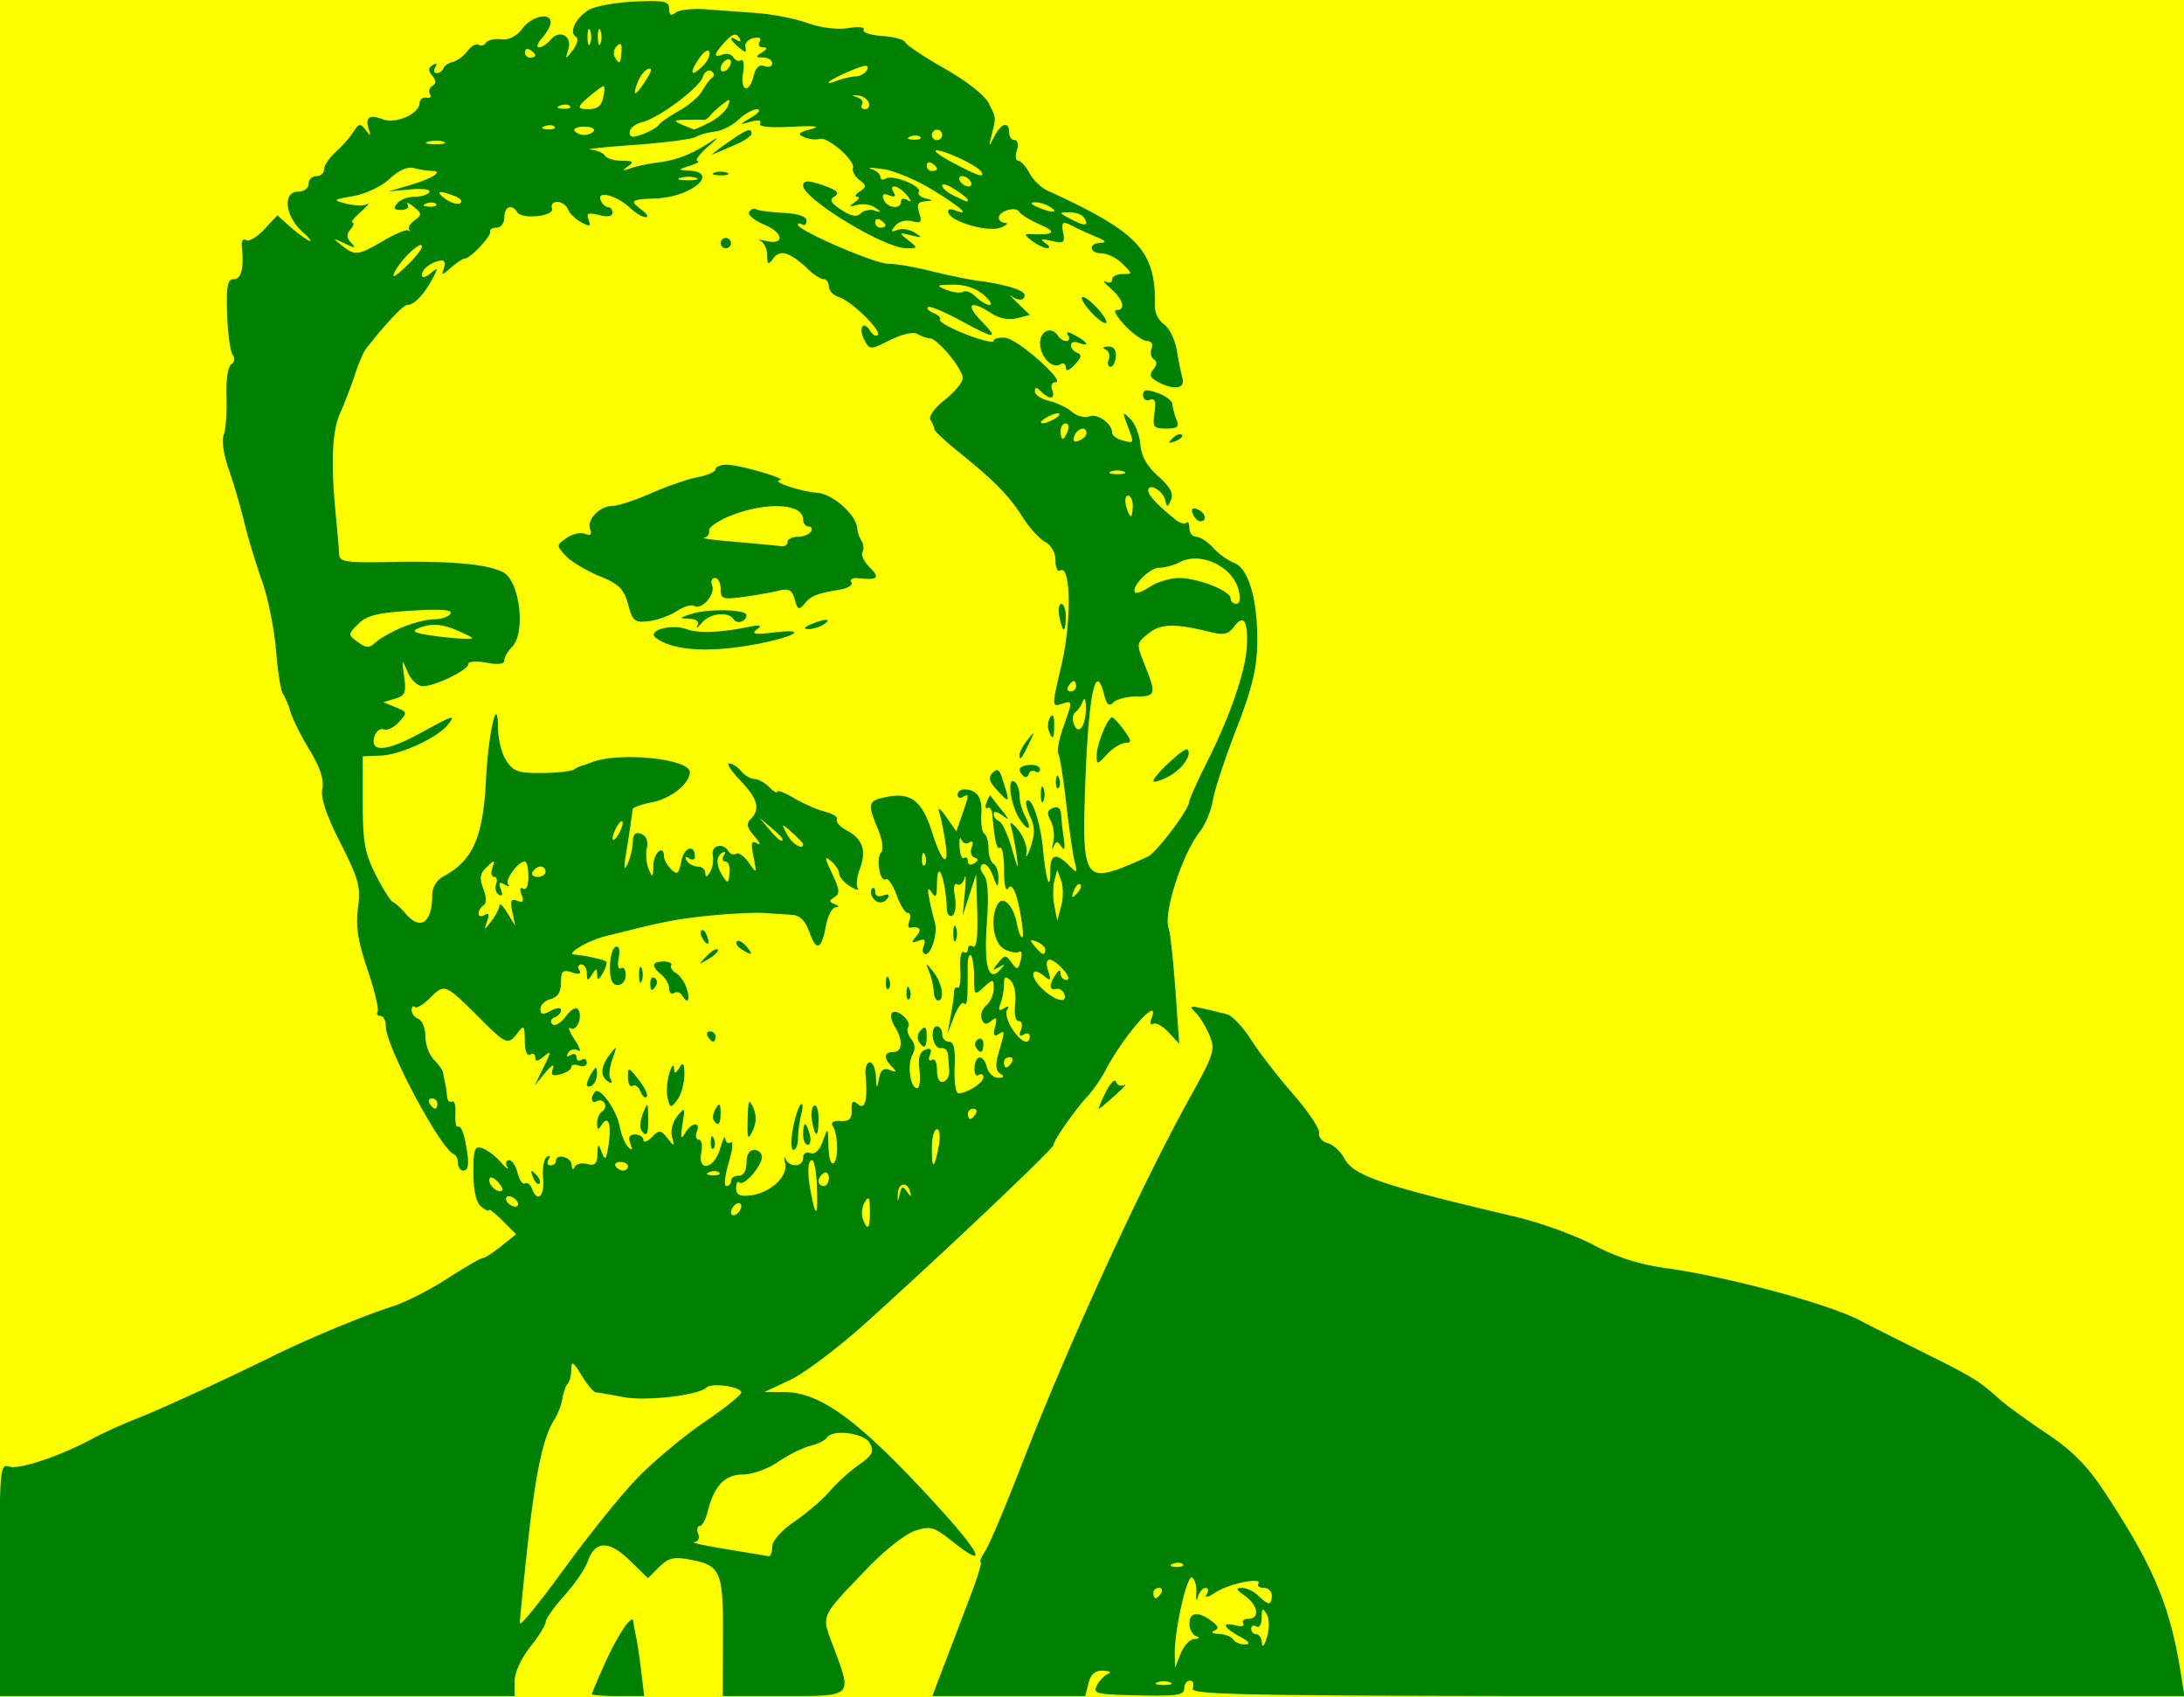 <svg xmlns="http://www.w3.org/2000/svg" width="452.267" height="351.349" viewBox="0 0 424 329.389"><path style="isolation:auto;mix-blend-mode:normal;solid-color:#000;solid-opacity:1" color="#000" overflow="visible" fill="#ff0" d="M0 0h424v329.389H0z"/><path d="M-.088 306.617c0-21.653.077-22.543 1.885-21.97 1.943.617 9.955-2.071 16.115-5.407 1.925-1.042 5.834-2.813 8.687-3.936 4.833-1.902 17.55-7.745 26.813-12.321 6.39-3.156 17.61-7.803 22.574-9.348 2.516-.783 7.369-3.23 10.784-5.437 3.415-2.208 6.532-4.016 6.926-4.019.394 0 2.016-1.045 3.604-2.316l2.889-2.311-2.639-2.639c-1.45-1.45-2.638-2.378-2.638-2.061 0 .317-.675.017-1.5-.668-.99-.822-1.5-3.059-1.5-6.59 0-4.66.225-5.268 1.75-4.734.963.338 2.577 1.561 3.587 2.72 1.01 1.157 1.546 1.542 1.19.854-.354-.687-.177-1.25.395-1.25.572 0 1.322 1.122 1.666 2.493.344 1.371.98 2.274 1.414 2.006.434-.268 1.047.185 1.362 1.007 1.078 2.809 2.486 1.5 2.16-2.008-.179-1.927.15-3.796.73-4.155.618-.382.76-.174.342.503-.393.635-.237 1.154.345 1.154.583 0 1.06-.375 1.06-.833 0-1.568 2.999-.837 3.078.75.043.87.29 1.068.548.44.258-.63 1.347-.915 2.421-.634 1.519.397 1.968-.015 2.022-1.856.065-2.188.13-2.216.85-.369.655 1.676.866 1.434 1.311-1.5.602-3.968-.06-5.874-1.34-3.855-.677 1.068-.864.996-.876-.334-.008-.93.442-1.974 1.001-2.319.56-.345.753-1.054.431-1.575a1.107 1.107 0 00-1.516-.372c-1.041.643-1.284-.856-.298-1.842.97-.97 4.21 3.643 4.783 6.81.281 1.549 1.004 3.305 1.607 3.902.792.786.911.602.43-.663-.464-1.217-.177-1.75.94-1.75.884 0 1.607.482 1.607 1.071 0 .59.725.347 1.611-.539 1.481-1.481 1.727-1.467 3.052.179 1.36 1.688 1.41 1.673.884-.263-.31-1.147.14-2.913 1.02-4 1.492-1.844 1.547-1.76 1.022 1.552-.428 2.7-.319 3.1.478 1.75 1.26-2.136 3.095-2.336 2.295-.25-.317.825-.14 1.5.392 1.5.533 0 .754 1.125.49 2.5-.743 3.892 2.49 3.225 3.637-.75.516-1.787.98-2.66 1.029-1.94.05.72.523 1.04 1.053.713.53-.327.349 1.446-.402 3.94-.75 2.496-.96 4.537-.463 4.537.496 0 .902-.45.902-1s.675-1 1.5-1c.933 0 1.5-.944 1.5-2.5 0-1.555.567-2.5 1.5-2.5.825 0 1.5.606 1.5 1.347 0 1.779-3.521 5.799-4.351 4.968-.357-.356-.649.134-.649 1.09 0 1.308.681 1.659 2.75 1.417 3.873-.453 7.386-3.702 6.767-6.26-.274-1.134-.24-1.5.076-.812.798 1.738 3.407 1.57 3.407-.219 0-.845.592-1.241 1.395-.933.882.339 1.77-.498 2.42-2.281 1.022-2.803 1.028-2.797 1.106.992.044 2.095.477 3.563.963 3.263 1.014-.627.926-5.525-.13-7.19-.45-.71.103-1.075 1.519-1 1.693.09 2.209-.417 2.15-2.11-.06-1.743.213-1.99 1.25-1.128 1.388 1.152 1.879-.848 1.445-5.894-.107-1.237.273-2.25.844-2.25s1.1 1.238 1.174 2.75c.123 2.47.182 2.513.58.424.321-1.687.903-2.152 2.114-1.691 1.339.51 1.422.386.42-.624-1.679-1.691-1.577-2.859.25-2.859 1.81 0 1.945-2.315.288-4.968-.667-1.068-.903-2.25-.524-2.629.947-.948 3.852 1.6 3.139 2.754-.316.512-.05 1.562.59 2.335.757.912.842 1.98.243 3.051-1.063 1.9-.434 6.457.89 6.457.491 0 .702-1.541.468-3.425-.302-2.436.016-3.595 1.102-4.012 1.083-.415 1.353-.132.927.978-.345.899-.18 1.303.389.952.556-.344.988.545.988 2.031 0 1.67.46 2.49 1.25 2.226.688-.23 1.194-1.167 1.125-2.083-.069-.917-.181-2.342-.25-3.167-.069-.825-.677-1.387-1.351-1.25-.675.138-1.38-.762-1.57-2-.189-1.237.138-2.25.727-2.25.588 0 1.07.675 1.07 1.5s.594 1.5 1.32 1.5c.95 0 1.26 1.409 1.098 5-.123 2.75.211 5 .744 5 1.672 0 4.837-2.024 4.837-3.094 0-.563-.423-.763-.94-.443-.516.319-.87-.33-.787-1.441.196-2.602 1.76-2.616 2.437-.022.288 1.1 1.258 1.993 2.157 1.984 1.177-.01 1.287-.235.396-.8-.916-.583-.981-1.68-.25-4.229 1.227-4.278 1.23-4.223-.17-3.358-.798.493-.978.027-.58-1.498.456-1.74.3-1.982-.725-1.13-.962.798-1.45.7-1.862-.37-.306-.8.091-1.991.884-2.649.792-.657 1.44-2.11 1.44-3.228 0-1.933-.092-1.949-1.9-.313-1.833 1.66-1.9 1.593-1.9-1.912 0-1.997-.284-3.915-.63-4.262-.348-.347-.626.696-.62 2.317.027 6.562-.086 7.645-.729 7.002-.37-.37-1.241.817-1.937 2.637l-1.266 3.309.642-3.5c.353-1.925.649-4.043.658-4.706.009-.664.33-1.012.715-.774.385.238.6-1.344.477-3.514s.163-3.709.634-3.418c.47.291.856.026.856-.588 0-.615.456-.837 1.012-.493.655.405.938-1.958.8-6.69l-.213-7.317-1.307 4-1.308 4 .417-4.5c.229-2.475.198-3.707-.068-2.738-.266.97-.913 1.497-1.436 1.174-.563-.348-.735.644-.421 2.426.292 1.659.08 3.294-.472 3.636-.552.34-1.041-.194-1.087-1.19-.288-6.257-1.903-10.207-1.932-4.725-.012 2.294-.232 2.596-1.03 1.417-.748-1.105-.854-.71-.402 1.5.338 1.65.801 3.598 1.03 4.33.604 1.932-.631 6.17-1.798 6.17-.55 0-.72-.725-.38-1.612.459-1.197.193-1.448-1.035-.977-1.383.531-1.447.386-.389-.888 1.146-1.381.74-1.942-1.195-1.654-.393.058-.457-.563-.143-1.381.314-.819.163-1.488-.335-1.488s-1.478-1.582-2.177-3.516c-.7-1.933-1.638-3.289-2.087-3.012-1.135.702-1.946-4.17-.872-5.244.499-.499.22-2.438-.649-4.52-2.125-5.086-1.982-5.532 2.017-6.282 4.42-.829 6.633.955 8.479 6.838 1.886 6.012 3.382 7.199 2.611 2.073-.344-2.29-.899-4.99-1.233-6-.334-1.01.283-.563 1.371.994l1.98 2.832 1.126-3.23c1.377-3.952 1.387-4.212.126-3.433-.55.34-1 .141-1-.441 0-.583.563-1.052 1.25-1.044 2.503.031 3.58 1.57 3.356 4.8-.126 1.815.137 3.526.583 3.801.446.276.811 1.574.811 2.884 0 1.31.45 2.66 1 3 .55.34.965 1.604.921 2.809-.07 1.926-.2 1.857-1.085-.566-.554-1.516-1.44-2.488-1.97-2.16-.592.366-.511 1.14.211 2.01.792.954.992 3.947.613 9.205-.61 8.46.272 11.712 2.519 9.297 1.068-1.15 1.033-1.244-.209-.55-1.296.724-1.312.607-.118-.864 1.284-1.584 1.467-1.587 2.594-.044 1.1 1.504 1.266 1.458 1.776-.49.309-1.183.163-1.904-.324-1.602-.488.3-1.796.06-2.907-.534-2.116-1.132-2.793-6.245-1.167-8.809 1.031-1.626 3 .438 3.653 3.831.593 3.081 1.46 3.743 1.09.832-.731-5.752-1.886-9.016-2.723-7.696-.526.83-.849-.477-.859-3.478-.008-2.645-.352-4.6-.765-4.346-.67.414-1.042-1.175-1.526-6.522-.084-.922-.5-1.461-.927-1.198-.426.263-.499-.24-.162-1.116.337-.878.674-1.464.75-1.302.075.16 1.032 1.41 2.126 2.776 1.553 1.938 1.605 2.185.24 1.127-1.009-.78-1.75-.914-1.75-.316 0 .571.469 1.196 1.043 1.387.574.191 1.694 2.591 2.489 5.333 1.216 4.193 1.358 4.378.898 1.165-.302-2.102-.789-4.577-1.083-5.5-.331-1.043.21-.77 1.426.72 1.078 1.32 1.802 3.345 1.607 4.5-.194 1.156.159.629.784-1.17.86-2.475.847-3.908-.052-5.88-.653-1.434-.982-2.813-.731-3.064.998-.998 2.689 3.972 3.206 9.421.579 6.1 1.412 8.438 1.412 3.96 0-3.09 1.14-3.383 3.597-.926 1.654 1.653 1.709 1.614 1.107-.783-.348-1.388-1.08-6.458-1.627-11.268-.546-4.81-1.234-9.135-1.528-9.61-.295-.477.137-2.77.958-5.098 1.87-5.298 1.874-5.237-.386-4.52-1.832.582-1.83.386.066-7.682 1.958-8.33 1.799-19.506-.26-18.234-.51.315-.927-.563-.927-1.951 0-1.506-.812-2.958-2.014-3.602-1.109-.593-3.101-2.799-4.429-4.902-2.58-4.088-5.396-6.94-12.557-12.719-2.475-1.997-4.507-3.91-4.515-4.251-.008-.341-.343-1.135-.744-1.765-.432-.678.695-2.278 2.765-3.93 1.922-1.531 3.494-3.427 3.494-4.21 0-1.773-4.904-7.706-6.4-7.742-.605-.014-1.68-.39-2.39-.834-.76-.475-2.931 0-5.276 1.164-3.965 1.961-3.99 1.961-5.04-.001-1.229-2.296-.217-3.943 1.106-1.802.49.793 1.161 1.173 1.49.843.821-.82-5.05-6.568-7.504-7.347-1.092-.347-1.986-1.275-1.986-2.063 0-.788-.45-1.433-1-1.433s-1.827-.787-2.838-1.75c-3.61-3.439-5.546-4.102-6.875-2.356-1.083 1.422-1.227 1.357-1.255-.56-.018-1.192-.594-2.426-1.282-2.741-.687-.316-.275-.335.916-.043 3.776.926 3.67-1.512-.134-3.101-1.987-.83-3.338-1.953-3.003-2.496.335-.542.945-.779 1.355-.525.41.253 2.778.566 5.264.694 2.879.15 4.519.698 4.519 1.512 0 .703-.375 1.046-.834.763-.458-.283-.833-.27-.833.03 0 1.122 14.915 7.572 17.51 7.572 1.486 0 5.241.64 8.346 1.423 3.104.783 7.22 1.632 9.144 1.887 5.462.724 9 1.824 9 2.799 0 1.087-1.252 1.156-2.584.141-.542-.412.055.251 1.326 1.475l2.31 2.224-2.533.636c-1.592.4-3.447.037-4.991-.974-3.994-2.617-5.124-1.843-2.028 1.39 3.61 3.768 2.951 3.76-4.093-.052-3.102-1.677-5.876-2.813-6.166-2.523-.29.29.21.81 1.11 1.155.9.346 1.451.93 1.223 1.299-.227.368 2.025 1.63 5.006 2.803 2.981 1.173 5.42 1.755 5.42 1.293 0-.462 1.038-.729 2.308-.594 2.42.258 11.835 8.618 9.706 8.618-.68 0-.971.669-.652 1.5.69 1.801-.496 1.966-2.162.3-.912-.912-1.2-.916-1.2-.019 0 .65 1.238 1.475 2.75 1.834 1.513.36 3.52 1.323 4.463 2.14.942.818 2.438 1.21 3.324.87 1.62-.623 4.463 1.408 4.463 3.187 0 .525.9 1.19 2 1.478 2.333.61 2.313.673.942-2.975-.985-2.622-.943-2.702.608-1.171.916.904 1.783 3.125 1.925 4.936.176 2.241 1.287 4.211 3.476 6.167 2.29 2.047 3.004 3.36 2.478 4.564-.684 1.565-.768 1.566-1.14.024-.439-1.815-3.289-3.378-3.289-1.804 0 .898 1.745 2.753 5.322 5.658.806.655 1.738.917 2.072.584.333-.334.606.143.606 1.06s.605 1.667 1.345 1.667 2.202.951 3.25 2.114c1.048 1.163 2.895 2.494 4.105 2.956 2.836 1.085 4.619 7.367 4.472 15.757-.084 4.803-1.063 8.777-4.062 16.5-2.173 5.595-4.223 11.814-4.557 13.821-.333 2.007-1.474 4.753-2.535 6.102-3.42 4.347-7.103 15.753-6.055 18.75.376 1.074.951 6.596 1.492 14.32l.566 8.079-2.07-2.222c-1.139-1.222-2.488-1.963-2.999-1.648-.51.316-.661-.124-.333-.978 1.92-5.004-5.272 3.056-8.883 9.956-.861 1.646-2.404 3.893-3.428 4.993-2.495 2.68-6.836 8.875-6.656 9.5.162.557-21.081 20.702-36.278 34.401-5.43 4.896-12.124 9.954-14.874 11.24l-5 2.34 3.8.01c7.086.017 14.521 5.49 29.222 21.505 9.057 9.866 10.585 13.132 3.53 7.545-3.698-2.929-4.323-3.107-7.373-2.1-1.85.61-5.972 3.869-9.27 7.33-9.273 9.725-8.89 8.828-6.496 15.224 3.644 9.742 3.887 9.505-9.713 9.505h-11.8l.05-11.465c.056-12.857-.413-13.927-6.606-15.056-2.964-.54-4.064-.26-5.808 1.485l-2.152 2.151-3.54-3.438c-4.054-3.938-6.725-3.881-8.148.173-.51 1.457-2.554 4.45-4.54 6.65-1.985 2.2-3.62 4.5-3.633 5.112-.012.612-1.373 2.811-3.023 4.888-1.755 2.209-3 4.962-3 6.637v2.863h-100v-22.568zm123.842-19.777c3.112-3.214 8.92-8.065 12.908-10.78 3.988-2.715 7.25-5.322 7.25-5.793 0-1.114-5.72-1.954-6.726-.987-1.618 1.553-11.838 2.723-16.274 1.863-2.475-.48-4.844-.891-5.265-.915-.42-.024-1.656-1.506-2.746-3.294-1.636-2.684-1.982-2.887-1.985-1.167-.002 1.146-.315 2.395-.696 2.776-.381.381-.843 1.678-1.027 2.883-.184 1.205-.919 3.106-1.633 4.224-2.148 3.364-3.609 10.311-5.158 24.534-.809 7.425-1.475 14.102-1.48 14.837-.005.735 3.856-3.99 8.582-10.5 4.725-6.51 11.137-14.467 14.25-17.68zm26.158 13.392c0-1.18 1.733-3.144 4.385-4.969 2.412-1.659 5.45-4.274 6.75-5.812 1.3-1.537 3.827-3.831 5.614-5.098 2.72-1.928 3.08-2.62 2.215-4.236-1.084-2.025-7.31-2.8-8.395-1.044-.303.49-1.737 1.187-3.188 1.552-1.45.364-4.26 1.764-6.242 3.11-1.993 1.355-5.053 2.45-6.848 2.45-3.5 0-5.596 2.224-6.832 7.25-.371 1.512-1.063 2.75-1.536 2.75-.473 0-.601.674-.285 1.5.33.859-.004 1.549-.78 1.616-.747.064 2.017.672 6.142 1.352s7.838 1.302 8.25 1.383c.413.081.75-.73.75-1.804zm18.97-65.298c-.024-2.585-.23-2.91-1.002-1.586-.534.915-.697 2.378-.362 3.25.94 2.452 1.397 1.895 1.364-1.664zm-24.97-.868c0-.55-.45-.722-1-.382-.55.34-1 1.068-1 1.618s.45.722 1 .382c.55-.34 1-1.068 1-1.618zm14.68-3.874c-.099-2.746-.517-4.996-.93-5-.913-.01-.962 2.68-.125 6.867.9 4.498 1.262 3.856 1.056-1.867zm-58.18 2.992c-.34-.55-1.068-1-1.618-1s-.722.45-.382 1c.34.55 1.068 1 1.618 1s.722-.45.382-1zm75.667-1.912c.729 1.044.894 1.067.634.087-.558-2.108-2.291-1.873-2.4.325-.09 1.839-.062 1.846.342.088.36-1.57.615-1.66 1.424-.5zm-79.187-1.612c-.696-.838-1.47-1.318-1.723-1.067-.693.694.716 2.591 1.925 2.591.663 0 .587-.574-.202-1.524zm64.02-1.035c0-.857-.45-1.28-1-.94-.55.339-1 1.04-1 1.558s.45.941 1 .941 1-.701 1-1.559zm-21.27-1.045c-.333-.332-1.196-.368-1.917-.08-.798.32-.561.557.604.605 1.054.043 1.645-.193 1.312-.525zm-17.73-1.23c0-.458-.655-.833-1.456-.833-.8 0-1.224.375-.94.834.282.458.938.833 1.455.833.518 0 .941-.375.941-.833zm60.331-3.916c.356-1.867.204-3.25-.356-3.25-.536 0-.975 1.65-.975 3.667 0 4.286.464 4.14 1.331-.417zm7.17-6.25c.339-.55.14-1-.442-1-.582 0-1.059.45-1.059 1s.199 1 .441 1c.243 0 .72-.45 1.06-1zm7-10c.339-.55.14-1-.442-1-.582 0-1.059.45-1.059 1s.199 1 .441 1c.243 0 .72-.45 1.06-1zm3.5-5.059c0-.582-.527-.734-1.17-.336-.787.486-.962.178-.532-.94.352-.919.155-1.665-.44-1.665-.633 0-.917-1.378-.687-3.343.222-1.909-.16-3.856-.891-4.54-1.012-.945-1.28-.786-1.28.762 0 1.077-.302 2.743-.67 3.703-.494 1.284-.32 1.53.654.928.87-.538 1.085-.432.628.307-.383.62.05 2.264.96 3.655 1.705 2.602 3.427 3.34 3.427 1.47zm6.707-8.19c-.252-.688-.964-1.138-1.583-1-1.372.304-1.42-.747-.125-2.75.646-1 .975-1.084.985-.25.008.687.535 1.25 1.17 1.25.655 0 .372-.867-.655-2-2.402-2.656-3.806-2.54-2.923.241.604 1.904.487 2.056-.775 1.009-2.479-2.057-2.939-.1-.54 2.299 2.45 2.451 5.175 3.186 4.446 1.2zm-3.708-8.644c0-.491-.739-1.176-1.641-1.523-1.373-.527-1.435-.38-.378.893 1.44 1.735 2.02 1.916 2.02.63zm3.1-13.368l-.774-2.091-.544 2.076c-.298 1.142-.294 3.36.008 4.927l.552 2.85.765-2.836c.421-1.56.417-3.776-.008-4.926zm3.707.735c-.308-.308-.867.247-1.243 1.233-.542 1.425-.427 1.54.56.56.684-.679.99-1.486.683-1.793zm9.193-3.673c1.375-.568 3.169-1.363 3.987-1.767 1.677-.83 7.843-8.999 7.95-10.534.038-.55 1.542-3.925 3.342-7.5 4.588-9.11 7.586-17.769 7.868-22.723.283-4.957-.637-6.357-2.5-3.807-1.022 1.396-2.015 1.653-4.24 1.096-7.172-1.794-9.959-1.75-12.362.196-2.357 1.91-2.365 1.98-.715 6.105 2.276 5.688 2.158 6.133-1.63 6.133-1.815 0-3.815.515-4.445 1.145-.859.86-1.31.486-1.808-1.5-1.763-7.025-3.162.526-3.77 20.355-.453 14.752.404 16.07 8.323 12.8zm5-16.417c0-.992 6.09-6.628 6.604-6.113 1.004 1.004-1.035 3.9-3.725 5.292-1.583.819-2.879 1.188-2.879.821zm-11-4.996c0-2.108 2.156-7.389 3-7.349.275.013 1.309 1.135 2.297 2.492 1.508 2.073 1.554 2.47.289 2.47-.83 0-2.425.984-3.547 2.188-1.968 2.112-2.039 2.12-2.039.199zm-33.317 19.425c-.319-.798-.556-.561-.604.604-.043 1.054.193 1.645.525 1.312.333-.332.368-1.195.08-1.916zm9.574.44c-.63-.21-.868-1.102-.53-1.982.385-1.004.21-1.35-.472-.929-.596.369-1.29.105-1.543-.586-.252-.69-.403-.062-.335 1.398s.46 2.446.873 2.191c.413-.255.75.04.75.655s.54.784 1.2.376c.88-.543.895-.844.057-1.124zm21.649-29.253c-.04-1.544-.282-1.927-.635-1-.314.825-.969 1.761-1.455 2.08-.486.319-.58 1.37-.21 2.334.894 2.33 2.39.11 2.3-3.414zm-1.906-4c0-.55-.198-1-.44-1-.243 0-.72.45-1.06 1-.34.55-.141 1 .441 1 .583 0 1.06-.45 1.06-1zm31.542-18.688c-1.147-4.571-7.412-7.522-11.417-5.378-1.097.586-2.897 1.066-4.002 1.066-1.892 0-5.596 3.86-4.631 4.825.245.245 1.569-.29 2.942-1.19 1.373-.899 3.876-1.635 5.563-1.635 3.702 0 10.003 2.488 10.003 3.95 0 .577.499 1.05 1.109 1.05.703 0 .862-.982.433-2.688zm-20.542-16.312c0-1.1-.408-2-.906-2-.499 0-.671.9-.384 2 .288 1.1.696 2 .907 2 .21 0 .383-.9.383-2zm-1.75-6.662c-.687-.278-1.812-.278-2.5 0-.687.277-.125.504 1.25.504s1.938-.227 1.25-.504zm-7.25-7.445c0-1.438-1.735-1.026-2.342.556-.372.969-.075 1.265.893.893.797-.306 1.45-.958 1.45-1.449zm-3.638-.393c.316-.825.14-1.5-.393-1.5s-.969.675-.969 1.5.177 1.5.393 1.5c.216 0 .652-.675.969-1.5zm-2.362-2.5c.825-.533 1.05-.97.5-.97s-1.675.437-2.5.97c-.825.533-1.05.97-.5.97s1.675-.437 2.5-.97zm-14-24c-1.433-1.243-3.668-1.976-5.903-1.937-3.26.058-3.378.152-1.255 1.002 1.289.517 2.755.684 3.258.373.504-.31 1.62.138 2.48.998.86.86 2.05 1.564 2.645 1.564.594 0 .043-.9-1.225-2zm-76 271.624c0-.206 1.085-2.794 2.412-5.75 2.576-5.738 5.455-10.019 5.633-8.374.06.55.301 1.9.537 3 .236 1.1.685 4.138.998 6.75l.57 4.75h-5.075c-2.791 0-5.075-.169-5.075-.376zm68.657-6.374l4.947-13c1.308-3.437 2.147-6.25 1.864-6.25-.282 0 .14-1.012.94-2.25.8-1.237 3.978-8.775 7.063-16.75 8.974-23.198 23.154-54.116 32.72-71.343 4.584-8.256 4.857-9.127 3.721-11.869-.674-1.627-1.884-3.617-2.69-4.422-1.285-1.286-1.113-1.386 1.407-.822 1.58.353 3.695.867 4.702 1.142 1.007.275 3.084 2.475 4.614 4.888 1.53 2.413 5.206 7.167 8.169 10.564 2.962 3.396 5.246 6.815 5.074 7.596-.17.782.56 1.65 1.627 1.928 1.065.278 2.517 1.589 3.224 2.912 1.845 3.447 6.922 5.186 33.216 11.383 4.816 1.135 11.668 3.609 15.227 5.497 4.475 2.374 8.823 3.76 14.091 4.493 12.23 1.701 31.924 7.046 37.914 10.29 1.092.591 6.43 3.285 11.862 5.985 9.88 4.912 10.904 5.542 15.073 9.278 1.227 1.1 5.259 4.025 8.96 6.5 4.988 3.336 7.88 6.24 11.18 11.229 9.586 14.486 12.835 22.211 14.941 35.521l.673 4.25H327.53c-85.417 0-96.49-.173-95.98-1.5.316-.825.077-1.5-.532-1.5s-1.107.69-1.107 1.533c0 1.278-1.489 1.5-8.947 1.336-8.178-.18-8.867-.348-8.012-1.946.515-.962 1.504-1.977 2.198-2.257.693-.28.257-.544-.97-.587-1.579-.056-2.414.651-2.858 2.421l-.628 2.5H181.002zm43.593 4.088c-.687-.278-1.812-.278-2.5 0-.687.277-.125.504 1.25.504s1.938-.227 1.25-.504zm4.693-8.417c1.03-.052 1.135-.25.307-.583-.687-.278-1.25-1.367-1.25-2.421 0-2.232 1.742-2.428 4.303-.486 1.35 1.023 1.475 1.498.5 1.89-.717.286-.317.557.888.6 1.205.043 2.47.53 2.81 1.08.339.55 1.378.981 2.308.96 1.145-.028.804-.522-1.059-1.533-3.216-1.745-3.616-2.888-.748-2.138 1.1.288 1.749.116 1.44-.383-.308-.499.142-.907 1-.907 2.292 0 1.896-2.65-.664-4.443-1.737-1.217-1.862-1.557-.572-1.557.908 0 2.326.675 3.151 1.5.825.825 1.757 1.5 2.072 1.5.314 0 .571-.675.571-1.5s-.701-1.5-1.559-1.5c-.857 0-1.331-.369-1.053-.819.836-1.353-5.702-.01-8.35 1.715-1.459.951-2.147 1.095-1.69.354.424-.687.327-1.25-.216-1.25-.542 0-1.208.788-1.48 1.75-.282.997-.42.674-.323-.75.094-1.375-.275-2.725-.821-3-1.014-.51-3.464 10.444-3.355 15l.06 2.5 1.087-2.75c.597-1.512 1.787-2.785 2.643-2.829zm14.045-4.836c-.761-1.302-.932-1.172-.957.724-.017 1.28-.477 2.033-1.03 1.691-.55-.34-1-.141-1 .441 0 .583.45 1.06 1 1.06s1.038.787 1.085 1.75c.047.962.478.437.958-1.166.514-1.718.49-3.565-.056-4.5zm-20.488-4.085c.34-.55.142-1-.44-1-.583 0-1.06.45-1.06 1s.199 1 .441 1c.243 0 .72-.45 1.06-1zm4.23-5.604c-.333-.332-1.195-.368-1.917-.08-.798.32-.561.557.604.605 1.054.043 1.645-.193 1.312-.525zm-126.166-75.103c-.542-1.425-.427-1.54.56-.56.684.679.99 1.486.683 1.794-.308.307-.867-.248-1.243-1.234zm-14.564-2.71c0-.779-.364-1.566-.808-1.75-2.635-1.086-13.192-20.91-13.192-24.77 0-1.135-.476-2.063-1.059-2.063-.582 0-.827-.375-.543-.834.283-.46-.597-4.123-1.957-8.142-1.878-5.551-2.323-8.43-1.853-11.978.548-4.124.15-5.596-3.408-12.608-2.767-5.455-3.867-8.75-3.517-10.532.349-1.772-.431-4.148-2.464-7.5-1.637-2.698-3.306-6.03-3.71-7.406-.403-1.375-1.067-2.95-1.474-3.5-.408-.55-1.013-4.375-1.345-8.5-.332-4.125-1.567-10.2-2.743-13.5-1.177-3.3-2.738-8.475-3.47-11.5-.73-3.025-2.083-7.63-3.006-10.234-.94-2.652-1.356-5.51-.946-6.5.401-.971.647-4.308.546-7.416-.107-3.273.285-5.94.931-6.339.65-.402.761-1.173.266-1.85-.467-.638-.95-4.198-1.07-7.91-.18-5.475.065-6.75 1.3-6.75 1.46 0 1.996-2.195 1.556-6.36-.11-1.045.25-1.583.824-1.229.562.347 2.159-.596 3.55-2.095l2.527-2.727 2.283 2.057c1.255 1.13 2.957 2.4 3.782 2.822.825.421.263-.352-1.25-1.718-3.37-3.045-3.826-7.75-.75-7.75 1.111 0 2-.668 2-1.5 0-.826.675-1.5 1.5-1.5s1.5-.595 1.5-1.32c0-.726 1.013-2.233 2.25-3.349 1.238-1.115 2.79-2.884 3.448-3.93 1.046-1.66 1.344-1.711 2.345-.402.994 1.301 1.076 1.28.62-.152-.722-2.273.144-2.872 2.732-1.888 2.522.959 7.08-1.035 7.15-3.129.026-.732.622-1.207 1.325-1.056.703.151 1.013-.155.688-.681-.325-.526-.111-1.252.474-1.614.75-.463.74-1.05-.032-1.98-.803-.967-.774-1.521.106-2.065.763-.472.942-.321.49.41-.393.636-.275 1.155.262 1.155.536 0 1.125-.416 1.309-.925.183-.509 1.008-1.071 1.833-1.25.825-.179 2.093-1.12 2.818-2.092.726-.971 1.707-1.527 2.181-1.233.475.293 1.12.115 1.436-.395.316-.51 1.641-.81 2.946-.668 1.53.168 2.997-.572 4.135-2.088 1.832-2.44 5.484-3.224 5.484-1.178 0 .645-.745 1.995-1.655 3-.91 1.006-1.19 1.83-.622 1.83s1.57-.65 2.228-1.441c1.75-2.11 4.252-.807 3.475 1.808-.625 2.106-.614 2.108.885.138.879-1.153 1.119-2.24.57-2.58-1.37-.846-.066-3.586 2.453-5.157 1.191-.744 5.204-1.487 8.916-1.651 5.824-.259 6.75-.064 6.75 1.413 0 1.23.353 1.436 1.25.73.688-.543 3.275-.833 5.75-.646 2.475.186 6.975.514 10 .727 3.025.214 7.46 1.088 9.857 1.943 2.594.926 5.792 1.322 7.905.979 2.017-.328 3.308-.185 2.99.33-.307.498 1.31 1.036 3.595 1.195 2.284.158 4.3.71 4.478 1.224.178.515 3.624 2.813 7.656 5.107 4.33 2.463 7.85 5.237 8.6 6.775 1.41 2.895 1.388 2.645.529 6.105-.61 2.458-.6 2.462.538.25 1.322-2.569 2.852-2.971 2.852-.75 0 .825.48 1.5 1.067 1.5.613 0 .797.853.433 2-.35 1.1-.23 2 .264 2s1.474 1.076 2.177 2.39c.704 1.314 2.242 2.831 3.42 3.37 17.978 8.24 21.162 11.695 20.959 22.74-.02 1.1.781 2.576 1.782 3.279 1 .703 2.1 2.953 2.445 5 .345 2.047.844 4.509 1.108 5.471.555 2.024-1.681 2.342-4.785.68-1.53-.819-1.738-1.384-.886-2.41.73-.881.768-1.555.108-1.963-.552-.342-.751-1.282-.441-2.089.332-.866-.02-1.468-.857-1.468-.78 0-2.713-1.35-4.294-3-1.58-1.65-2.34-3-1.687-3 1.892 0 1.38-2.01-1.063-4.166-1.237-1.092-1.687-1.7-1-1.351.688.35 1.25.159 1.25-.424 0-.582.9-1.059 2-1.059 2 0 2 0 0-2-1.1-1.1-2.9-2-4-2-2.454 0-2.693-1.973-.25-2.068 1.242-.048 1.024-.368-.75-1.102-1.375-.57-3.281-1.44-4.236-1.933-2.47-1.276-2.698-1.153-2.245 1.202.352 1.826.052 2.017-2.307 1.47-2.02-.469-2.329-.37-1.212.385.825.559 1.024 1.022.441 1.03-.582.01-1.932-.626-3-1.41-1.42-1.044-1.539-1.404-.44-1.342 4.72.263 5.407-.35 2.031-1.814-1.907-.828-3.743-1.95-4.08-2.495-.701-1.135-3.952-.162-3.952 1.184 0 .491.563.922 1.25.956.688.035.292.45-.88.924-2.39.965-9.564-1.068-10.168-2.883-.216-.647.287-.853 1.215-.498 3.202 1.23 1.432-.415-4.169-3.872-3.163-1.953-7.55-3.799-9.75-4.103-2.199-.304-3.21-.313-2.248-.02.963.295 1.75.979 1.75 1.521 0 .542.477.69 1.06.33 1.337-.826 7.09 1.486 6.415 2.578-.275.445.294 1.015 1.263 1.268 1.637.427 1.633.468-.055.576-1.389.089-1.657.622-1.136 2.262.575 1.812.357 2.062-1.396 1.603-1.175-.307-2.589.073-3.256.877-.946 1.14-.867 1.3.403.813.87-.334 2.395-.097 3.391.525 1.569.98 1.477 1.051-.689.532-2.406-.577-2.427-.542-.559.952 1.892 1.512 1.882 1.552-.417 1.552-4.253 0-20.024-9.589-20.024-12.175 0-1.105 1.306-1.04 4.651.232 2.062.784 2.433 1.273 1.433 1.89-1.03.638-.717 1.247 1.336 2.592 1.906 1.25 2.993 1.448 3.753.687.589-.588 1.803-.838 2.699-.554 1.406.446 1.424.37.128-.555-.825-.59-2.4-.828-3.5-.529-1.622.44-1.717.344-.5-.508.825-.577 1.05-1.064.5-1.08-.55-.017-.325-.483.5-1.035 1.325-.886 1.315-1.147-.088-2.234-.873-.677-1.426-1.71-1.228-2.297.488-1.446-4.952-6.178-6.506-5.66-.684.228-2.017.076-2.961-.337-1.395-.61-1.155-.902 1.283-1.555 2.084-.558.943-.699-3.737-.46-4.28.22-6.514-.016-6.125-.646.377-.61-.3-.742-1.763-.342-2.371.648-2.371.647.125-.857 1.404-.846 1.87-1.522 1.064-1.542-.79-.019-2.42.89-3.622 2.02-1.203 1.13-3.276 2.17-4.607 2.312-1.33.142-2.983.606-3.672 1.032-.689.426-6.07 1.12-11.958 1.543-5.888.422-9.719.833-8.514.913 1.205.08 2.47.595 2.809 1.145.34.55 1.829 1.006 3.309 1.015 2.187.012 2.41.217 1.191 1.094-1.204.867-1.106.939.5.367 1.1-.392 3.46-.895 5.246-1.118 3.704-.462 6.662-1.614 10.254-3.995 1.776-1.178 1.632-.902-.5.954-1.65 1.436-2.55 2.672-2 2.746.55.075-.125.496-1.5.937-2.327.745-2.349.807-.309.9 6.327.288.693 5.16-6.277 5.43-4.933.19-5.16.383-2.664 2.278.963.73 1.272 1.342.689 1.36-.584.018-1.942-.789-3.018-1.791-2.588-2.41-6.47-3.469-5.74-1.564.294.763.935 1.387 1.426 1.387.491 0 .893.498.893 1.108 0 .697-.974.864-2.626.45-2.126-.534-2.512-.36-2.023.914.502 1.308.261 1.39-1.43.485-1.119-.598-2.282-1.734-2.584-2.523-.303-.789-1.226-1.434-2.05-1.434-.826 0-1.286.562-1.023 1.25.585 1.528-5.846 2.236-6.767.745-1.042-1.687-2.497-1.102-2.497 1.005 0 1.11-.667 2-1.5 2-.825 0-1.387.337-1.25.75.278.833-3.863 5.25-4.921 5.25-.37 0-1.57.787-2.67 1.75-1.778 1.557-1.932 1.568-1.398.099.355-.976.117-1.578-.58-1.472-1.89.287-3.68 1.652-3.68 2.804 0 .628.681.501 1.663-.309 1.523-1.256 1.552-1.162.342 1.107-1.611 3.023-3.534 5.021-4.83 5.021-.807 0-4.18 3.578-8.08 8.568-.46.587-1.413 2.837-2.12 5-.706 2.163-1.992 5.507-2.857 7.432-1.583 3.52-1.835 9.67-.82 20 .297 3.025.577 6.304.62 7.287.073 1.609 1.107 1.768 10.331 1.59 11.445-.22 18.622.45 21.537 2.01 3.218 1.721 4.408 11.775 1.713 14.47-.825.825-1.5 2.003-1.5 2.617 0 .735-1.197.892-3.5.46-1.953-.366-3.5-.247-3.5.27 0 1.158-6.456 4.296-8.84 4.296-.985 0-2.293-1.223-2.94-2.75-1.137-2.677-1.155-2.654-.672.877.428 3.124.18 3.722-1.776 4.302l-2.272.673 2.388.968c2.282.925 2.311 1.052.656 2.881-.952 1.053-2.305 1.694-3.006 1.425-.704-.27-1.516.432-1.813 1.567-.788 3.014 2.62 2.657 9.185-.961 6.188-3.411 6.844-3.595 5.03-1.409-2.1 2.529-9.147 5.735-12.94 5.887l-3.5.14.008 9.006c.007 7.6.397 9.778 2.5 13.95 1.37 2.72 2.88 5.111 3.355 5.315.475.204 1.588 1.217 2.473 2.25 2.912 3.401 5.164 1.802 5.164-3.668 0-1.388.866-2.846 2.076-3.494 5.833-3.122 7.794-7.565 8.367-18.959.464-9.232 2.309-16.898 2.34-9.727.01 2.075.73 4.862 1.603 6.193 1.352 2.063 2.36 2.414 6.85 2.38 2.895-.022 5.714-.327 6.264-.678.55-.35 1.225-.683 1.5-.739.275-.056 1.175-.364 2-.684 5.31-2.063 19-.671 19 1.931 0 2.248-3.712 5.18-7.444 5.88-1.956.366-3.594.954-3.64 1.305a273.94 273.94 0 01-1.287 8.639c-.464 2.852-.38 3.426.29 2 .517-1.1.972-2.998 1.01-4.219.051-1.594.514-2.048 1.645-1.614.993.381 1.398 1.385 1.095 2.718-.263 1.163-.103 3.015.356 4.115.735 1.76.843 1.671.905-.75.064-2.515 2.07-4.142 2.07-1.679 0 .59.623 1.695 1.384 2.456 1.178 1.178 1.473.935 1.988-1.638.54-2.697 2.628-3.31 2.628-.771 0 .55-.52.679-1.155.286-.715-.442-.883-.274-.44.441.392.635 1.361 1.155 2.154 1.155.793 0 1.448.562 1.456 1.25.011.881.28.832.911-.165.493-.778.737-2.24.542-3.25-.375-1.95 1.955-2.578 3.042-.819.346.56 1.016.777 1.49.484.475-.294 1.58.487 2.454 1.733 1.56 2.224 1.578 2.202.913-1.139-.552-2.765-.415-3.25.727-2.578.773.455.54-.16-.52-1.368-1.477-1.683-1.652-2.47-.75-3.372 1.922-1.922 1.365-3.986-2.02-7.478-1.758-1.814-2.713-3.298-2.123-3.298.59 0 1.634.675 2.319 1.5s1.833 1.5 2.551 1.5c.718 0 2.013.707 2.878 1.571.864.865 1.571 1.27 1.571.902 0-.369 1.476.2 3.28 1.264 1.804 1.065 4.522 2.247 6.04 2.629 1.52.38 2.534 1.062 2.255 1.513-.279.45.595 1.41 1.943 2.13 3.057 1.637 3.832 3.941 2.5 7.443-.568 1.494-.757 3.161-.42 3.706.336.544-.336.398-1.493-.325-1.158-.723-2.105-1.826-2.105-2.451 0-.626-.706-1.723-1.57-2.44-1.311-1.088-1.276-.687.214 2.437 1.449 3.039 1.534 3.893.456 4.56-1.095.676-1.089.913.037 1.361.886.352.942.57.158.621-.662.043-1.5 1.659-1.863 3.59-.88 4.693-1.83 5.042-3.225 1.186-.809-2.238-1.838-3.238-3.431-3.332a513.378 513.378 0 01-5.276-.35c-1.65-.119-6.15.084-10 .45-6.065.577-9.36 1.17-16.5 2.97-.825.207-2.85.712-4.5 1.12-3.188.79-7.608 3.394-5.973 3.52 2.084.158 5.872.99 6.254 1.373.221.22-.075 1.223-.659 2.227-.81 1.393-1.072 1.47-1.107.325-.04-1.333-.153-1.333-1.015 0-.828 1.282-.972 1.246-.985-.25-.008-.963-.492-1.75-1.074-1.75-.583 0-.751.498-.375 1.107.46.745-.01.887-1.44.433-1.804-.573-2.126-.272-2.126 1.986 0 1.82-.632 2.826-2 3.184-1.1.288-2 1.162-2 1.942 0 1.108.437 1.185 2 .348 1.183-.633 2-.682 2-.119 0 .524-.563 1.153-1.25 1.399-.688.245-.882.839-.432 1.318.451.48 1.621-.192 2.607-1.499 1.067-1.415 2.05-1.95 2.435-1.325.904 1.462-.355 4.347-1.569 3.597-.549-.34-.164.658.855 2.217 1.02 1.56 1.323 2.507.673 2.107-.65-.4-1.506-.2-1.904.443-.452.731-.29.903.43.457.635-.392 1.155-.21 1.155.405s.45.84 1 .5c.55-.34 1-.093 1 .548s-.675.907-1.5.59c-.825-.316-1.5-.192-1.5.277 0 .468-.936 1.096-2.079 1.395-1.624.425-1.95.177-1.487-1.133.334-.946-.312-.587-1.481.823l-2.073 2.5 1.714-3.5c1.559-3.182 1.565-3.375.06-2.128-1.164.966-1.654 1.023-1.654.191 0-.65-.45-.903-1-.563-.588.363-1.013-.746-1.032-2.691-.028-2.965-.17-3.127-1.36-1.559-1.852 2.44-2.262 2.294-7.058-2.5-7.055-7.052-7.126-7.083-9.9-4.309-1.34 1.34-2.71 2.165-3.044 1.832-.333-.334-.606-.067-.606.592s.6 1.428 1.333 1.71c.734.28 1.334 1.799 1.334 3.373 0 1.574.75 3.611 1.666 4.528.917.917 1.723 2.085 1.792 2.595.069.511.237 1.379.375 1.929.137.55.306 1.702.375 2.559.069.857.501 1.326.962 1.042.46-.285.758.795.663 2.399-.095 1.604.148 2.717.541 2.474.394-.243.995.957 1.337 2.667.873 4.366.777 5.859-.378 5.859-.55 0-1-.638-1-1.417zm-4-11.583c0-.55-.476-1-1.059-1-.582 0-.78.45-.44 1 .339.55.816 1 1.058 1 .243 0 .441-.45.441-1zm12.036-38.441c.019-.582.72.066 1.557 1.441l1.521 2.5-.57-2.723c-.45-2.16-.253-2.603.955-2.139 1.136.436 1.35.133.843-1.19-.415-1.08-.289-1.533.321-1.156.585.361 1.004-.613 1.004-2.336 0-1.626-.305-2.956-.679-2.956-1.327 0-3.98 3.677-3.24 4.492.414.456.113.458-.668.01-1.067-.62-1.256-.398-.761.891.414 1.08.266 1.474-.399 1.063-.58-.36-.815-1.283-.52-2.052.296-.77.116-1.399-.4-1.399-.515 0-.662-.787-.327-1.75.559-1.6.467-1.615-1.072-.173-1.332 1.248-1.474 2.127-.68 4.214.638 1.68.653 2.854.04 3.233-.528.327-.96 1.044-.96 1.594s.526.675 1.17.277c.808-.5.961-.132.497 1.191-.652 1.856-.627 1.855.83-.027.826-1.068 1.518-2.418 1.538-3zm44.69-6.559c.082-1.1-.299-2-.847-2s-.676-.52-.283-1.154c.42-.681.276-.885-.352-.496-1.164.719-1.127 2.446.093 4.4 1.049 1.678 1.212 1.59 1.388-.75zm-35.726 0c0-.55-.423-1-.94-1-.518 0-1.22.45-1.56 1-.34.55.084 1 .941 1 .858 0 1.56-.45 1.56-1zm50-5.345c0-.19-.965-1.202-2.145-2.25-2.134-1.895-2.14-1.893-.965.345.975 1.858 3.11 3.166 3.11 1.905zm-35.03-4.155c0-.55-.437-.325-.97.5-.533.825-.97 1.95-.97 2.5s.437.325.97-.5c.533-.825.97-1.95.97-2.5zm31.03 3.155c0-.19-1.012-1.202-2.25-2.25l-2.25-1.905 1.905 2.25c1.79 2.114 2.595 2.705 2.595 1.905zm-73.745-41.117c2.024-.846 4.794-1.538 6.154-1.538 1.36 0 2.774-.486 3.14-1.08.467-.755-1.815-.93-7.584-.579-6.575.4-8.671.921-10.317 2.567-2.046 2.046-2.047 2.08-.107 3.503 1.671 1.225 2.185 1.233 3.496.05.845-.761 3.193-2.077 5.218-2.923zm11.245.926c-3.458-1.583-5.585-1.77-8.168-.717-1.394.568-.876.893 2.168 1.358 2.2.336 5.125.639 6.5.672 2.404.058 2.385.01-.5-1.313zm-7.5-74.806c0-1.31-3.93 2.325-5.222 4.83-.74 1.437-.142 1.172 2.093-.925 1.72-1.615 3.13-3.373 3.13-3.905zm-7.47-1.123c2.314-1.356 4.491-2.256 4.838-2 .348.256.414.172.148-.186-.267-.358.224-1.17 1.09-1.803 1.42-1.038 1.399-1.294-.208-2.599-.98-.796-1.503-.98-1.163-.411.34.57-.224 1.035-1.253 1.035-1.411 0-1.609-.316-.804-1.285.587-.707 2.11-1.286 3.386-1.286 1.275 0 2.57-.407 2.877-.905.314-.507-1.309-.733-3.69-.515l-4.25.39 4.18-1.235c4.42-1.306 6.609-2.726 4.236-2.749-.78-.01-2.317-.248-3.417-.536-1.291-.337-2.98.396-4.765 2.069-1.546 1.448-4.633 2.92-7 3.339-4.056.716-4.117.778-1.439 1.476 1.538.4 3.338.454 4 .12.662-.333.142.328-1.157 1.47-1.298 1.142-2.03 2.076-1.627 2.076.403 0 .239.596-.366 1.324-.804.97-.77 1.671.128 2.622 1.002 1.062.77 1.084-1.274.121-2.359-1.11-2.39-1.09-.559.378 2.562 2.052 3.147 1.987 8.09-.91zm97.47-2.976c0-.242-.45-.719-1-1.059-.55-.34-1-.141-1 .441 0 .583.45 1.06 1 1.06s1-.2 1-.442zm38.541-1.492c-.362-.587-1.645-1.06-2.85-1.052-2.101.014-2.089.069.31 1.332 2.744 1.446 3.552 1.357 2.54-.28zm-6.54-2.067c-.826-.533-2.176-.945-3-.914-.99.036-.82.347.5.914 2.748 1.181 4.327 1.181 2.5 0zM84.64 39.58c-.332-.332-1.195-.368-1.916-.079-.798.32-.561.556.604.604 1.054.043 1.645-.193 1.312-.525zm3.705-1.498c-3.132-1.226-3.958-1.002-1.886.513 1.062.777 2.355 1.149 2.875.828.52-.321.074-.925-.99-1.341zm86.566 1.043c0-.582.563-.721 1.25-.308.85.51.81.209-.122-.94-1.542-1.902-3.644-2.337-2.523-.523.482.78.185.963-.89.551-1.133-.435-1.447-.188-1.057.83.639 1.664 3.342 1.98 3.342.39zm13-.326c0-.212-1.125-1.122-2.5-2.023-1.375-.9-2.5-1.246-2.5-.768 0 .479 1.013 1.359 2.25 1.956 2.714 1.309 2.75 1.32 2.75.835zm.5-3.615c-.34-.55-1.068-1-1.618-1s-.722.45-.382 1c.34.55 1.068 1 1.618 1s.722-.45.382-1zm-53.23-.656c-.678-.274-2.028-.29-3-.037-.974.254-.42.478 1.23.498 1.65.02 2.446-.187 1.77-.46zm55.305-1.222c-.704-1.14-6.99-4.122-8.688-4.122-.72 0 .697 1.065 3.151 2.366 4.95 2.624 6.348 3.068 5.537 1.756zm-8.575-.563c0-.242-.45-.719-1-1.059-.55-.34-1-.141-1 .441 0 .583.45 1.06 1 1.06s1-.2 1-.442zm-95.73-5.215c-.678-.274-2.028-.29-3-.037-.974.254-.42.478 1.23.498 1.65.02 2.446-.187 1.77-.46zm41.71-3.293c.286-.454 2.057-1.68 3.936-2.727 1.878-1.046 3.903-2.784 4.5-3.863.596-1.078 1.47-2.242 1.94-2.586.472-.344.392-.913-.177-1.264-.57-.352-1.307.154-1.64 1.125-.75 2.188-8.485 7.961-11.771 8.786-1.34.336-2.435 1.217-2.435 1.957 0 1.03.6 1.117 2.563.37 1.41-.536 2.798-1.345 3.084-1.798zm50.75 2.345c-.333-.332-1.196-.368-1.917-.079-.798.32-.561.556.604.604 1.054.043 1.645-.193 1.312-.525zm4.27-.396c0-.55-.45-1-1-1s-1 .45-1 1 .45 1 1 1 1-.45 1-1zm-67.624-.8c.272-.44-.572-.8-1.876-.8-1.304 0-2.148.36-1.876.8.272.44 1.116.8 1.876.8.76 0 1.605-.36 1.876-.8zm-7.647-.804c-.332-.332-1.195-.368-1.916-.079-.798.32-.561.556.604.604 1.054.043 1.645-.193 1.312-.525zm30.2-.859c1.556-.805 3.119-2.218 3.473-3.141.566-1.476.43-1.511-1.129-.287-.975.765-2.048 1.767-2.385 2.226-.336.46-.899.797-1.25.75-.35-.047-1.875-.054-3.388-.015-2.437.062-2.522.169-.75.93 1.1.473 2.135.891 2.3.93.165.039 1.573-.588 3.129-1.393zm-27.2-3.141c-.332-.332-1.195-.368-1.916-.079-.798.32-.561.556.604.604 1.054.043 1.645-.193 1.312-.525zm6.518-1.905c.417-2.185.272-2.346-1.13-1.25-4.104 3.21-4.367 3.76-1.805 3.76 1.827 0 2.578-.643 2.935-2.51zm51.504 1.26c-.23-.688-1.176-1.318-2.103-1.4-1.305-.114-1.34-.04-.155.327.842.26 1.275.89.96 1.398-.314.508-.057.924.571.924.629 0 .955-.562.727-1.25zm-43.267-4.367c1.101-1.68 1.266-2.467.461-2.199-.69.23-1.62 1.407-2.067 2.617-1.085 2.931-.486 2.775 1.606-.418zm20.918-.849c.415-1.653 1.11-2.276 2.108-1.893.82.315 1.49.074 1.49-.535s-.787-1.114-1.75-1.122c-1.495-.013-1.532-.157-.25-.985 1.09-.704 1.142-.973.191-.985-.72-.01-1.004-.508-.631-1.111.424-.686-.022-.945-1.191-.69-1.028.222-1.731 1.017-1.562 1.765.252 1.118.03 1.13-1.25.068-1.814-1.505-2.087-2.493-.402-1.452.74.458.882.273.394-.516-.561-.908-1.256-.698-2.654.804-2.25 2.414-2.415 3.254-.496 2.517.77-.295 1.7-.049 2.07.548.368.597 1.05.85 1.514.563.464-.288.631.83.37 2.483-.567 3.6 1.166 4.058 2.049.541zm19.823.106c.95-.038 1.948-.648 2.22-1.356.373-.974-.396-.914-3.175.247-2.017.842-3.915 1.814-4.219 2.16-.303.344.35.265 1.45-.177s2.775-.835 3.724-.874zm-29.573-2.15c.83-.83 1.34-2.016 1.133-2.636-.207-.62-1.153.059-2.103 1.509-1.9 2.9-1.392 3.49.97 1.127zm5.348-.609c0-.55-.45-.722-1-.382-.55.34-1 1.068-1 1.618s.45.722 1 .382c.55-.34 1-1.068 1-1.618zm-21.264-2.031c.115-1.516-.15-1.836-.9-1.087-.584.584-.76 1.551-.39 2.149.94 1.521 1.106 1.385 1.29-1.062zm-16.736.708c0-.242-.45-.719-1-1.059-.55-.34-1-.141-1 .441 0 .583.45 1.06 1 1.06s1-.2 1-.442zm10.662-4.809c-.277-.687-.504-.125-.504 1.25s.227 1.938.504 1.25c.278-.687.278-1.812 0-2.5zm2 0c-.277-.687-.504-.125-.504 1.25s.227 1.938.504 1.25c.278-.687.278-1.812 0-2.5zm21.417 215.667c.048-1.165.285-1.402.604-.604.29.721.254 1.584-.079 1.916-.332.333-.568-.258-.525-1.312zm15.928-2.457c.407-2.221 1.088-4.359 1.514-4.75.426-.39.49.415.14 1.79-.348 1.375-.64 3.513-.647 4.75-.008 1.238-.403 2.25-.88 2.25-.476 0-.533-1.818-.127-4.04zm1.993 1.04c0-1.1.173-2 .383-2 .211 0 .62.9.907 2 .288 1.1.115 2-.384 2-.498 0-.906-.9-.906-2zm-10.762-2.949c.09-3.778.253-4.117 1.087-2.25.66 1.48.625 2.935-.106 4.45-.947 1.961-1.073 1.68-.98-2.2zm-20.68 2.041c-.31-.499-.14-1.961.377-3.25.878-2.19.942-2.132 1.002.908.064 3.286-.356 4-1.38 2.342zm33.193-1.616c-.266-1.388-.093-2.764.383-3.059.476-.294.866.842.866 2.524 0 3.712-.593 3.967-1.25.535zm-19.126-.274c-.271-.438-.08-1.45.426-2.25.717-1.134.922-.959.934.798.016 2.313-.493 2.856-1.36 1.452zm-8.912-4.192c-.293-1.12-.162-3.268.291-4.773.453-1.506.87-2.062.925-1.237.09 1.333.21 1.333 1.071 0 .743-1.15.966-.799.953 1.5-.009 1.65-.622 3.798-1.362 4.773-1.273 1.678-1.374 1.663-1.878-.263zm85.043-1.222c.881-1.767 1.785-2.664 2.009-1.994.223.67.93.938 1.57.595.641-.343-.142.554-1.74 1.994s-3.026 2.617-3.174 2.617c-.147 0 .454-1.446 1.335-3.212zm-90.337-.139c-.346-.9-1.031-1.388-1.524-1.084-.492.304-.895-.434-.895-1.64 0-2.104.088-2.083 2.114.493 1.163 1.478 1.848 2.953 1.524 3.278-.325.325-.874-.147-1.22-1.047zm-10.404-1.34c.008-.445.452-1.484.985-2.309.836-1.293.972-1.266.985.191.008.93-.435 1.97-.985 2.31-.55.339-.993.253-.985-.192zm3.652-.976c-1.074-1.073-.775-2.81.839-4.892 1.403-1.809 1.437-1.748.493.893-.557 1.559-.758 3.246-.447 3.75.657 1.064.09 1.224-.885.25zm71.876-6.264c-.317-.512-.118-1.213.44-1.559.56-.345 1.017.073 1.017.931 0 1.757-.6 2.015-1.457.628zm-11.097-1.156c-.37-.598-.17-1.588.441-2.2.817-.817 1.113-.528 1.113 1.087 0 2.415-.52 2.787-1.554 1.113zm-40.946-.913c-.34-.55-.141-1 .441-1 .583 0 1.06.45 1.06 1s-.2 1-.442 1-.719-.45-1.059-1zm-5.01-8.016c-.345-.56-1.047-.758-1.559-.441-.512.316-.93-.071-.93-.861s-.676-1.997-1.5-2.682c-2.033-1.687-1.887-2.571.426-2.571 1.06 0 1.725.326 1.479.724-.247.398.178 1.09.942 1.536.765.446 1.704 1.824 2.089 3.061.718 2.316.166 3.035-.947 1.234zm43.59-.567c.047-1.165.284-1.402.603-.604.29.721.254 1.584-.079 1.916-.332.333-.568-.258-.525-1.312zm5.279-.167c-.038-.962-.42-2.65-.849-3.75-.779-2-.779-2 .824 0 1.68 2.098 2.225 5.5.88 5.5-.432 0-.817-.787-.855-1.75zm-55.026-1.706c0-.8.383-1.22.85-.93.467.288.59.943.274 1.455-.808 1.309-1.124 1.161-1.124-.525zm45.746-.127c.048-1.165.285-1.402.604-.604.29.721.254 1.584-.079 1.916-.332.333-.568-.258-.525-1.312zm-53.579-2.906c0-1.919.492-3.678 1.094-3.909.687-.263.912.532.605 2.138-.275 1.44-.083 2.306.442 1.982.512-.316.93.292.93 1.351 0 1.066-.686 1.927-1.535 1.927-1.088 0-1.536-1.018-1.536-3.489zm5.658 1.49c0-1.376.227-1.938.504-1.25.278.687.278 1.812 0 2.5-.277.687-.504.124-.504-1.25zm13.068-3.58c.95-.99 1.942-1.587 2.205-1.324.263.264-.514 1.075-1.726 1.803-2.107 1.265-2.128 1.243-.479-.479zm6.803-1.382c-.809-.512-1.21-1.19-.892-1.509.318-.318 1.147.108 1.843.946 1.443 1.738 1.166 1.902-.95.563zm-7.57-2.105c-.363-.587-.445-1.281-.183-1.544.263-.262.744.218 1.07 1.067.675 1.762.1 2.072-.887.477zm48.699-.934c0-1.375.227-1.937.504-1.25.278.688.278 1.813 0 2.5-.277.688-.504.125-.504-1.25zm-15.699-7.066c-.363-.587-.39-1.337-.059-1.667.33-.33.6-.027.6.673 0 .74.65 1.025 1.552.678.89-.34 1.291-.173.941.394-.8 1.294-2.208 1.258-3.034-.078zm35.106-10.646c.3-1.217.08-3.084-.491-4.15-.793-1.482-.689-2.072.444-2.507.942-.36 1.512.058 1.564 1.15.046.946.281 3.07.524 4.72.295 2.006.143 2.548-.461 1.636-.762-1.15-.998-1.15-1.515 0-.336.75-.366.368-.065-.85zm-6.575-4.583c-1.695-2.603-2.445-8.104-.982-7.2.546.337.992 1.516.992 2.62s.487 2.915 1.081 4.026c1.504 2.81.657 3.24-1.091.554zm4.168-4.705c0-1.375.227-1.937.504-1.25.278.688.278 1.813 0 2.5-.277.688-.504.125-.504-1.25zm-8.68-1.024c-1.373-1.518-1.545-2.309-.687-3.167.858-.858 1.3-.665 1.772.774 1.718 5.237 1.642 5.406-1.084 2.393zm11.601-1.56c.048-1.164.285-1.401.604-.603.29.721.254 1.584-.079 1.916-.332.333-.568-.258-.525-1.312zm-6.35-1.02c-1.243-1.244-.812-1.964 1.271-2.12 1.1-.084 2 .297 2 .845s-.411.743-.914.432c-.503-.311-1.075-.084-1.271.503-.196.588-.685.741-1.086.34zm-.729-4.038c0-.537.7-1.85 1.555-2.917 1.467-1.83 1.487-1.798.365.56-1.458 3.06-1.92 3.627-1.92 2.357zm5.7-4.699c-.283-.737-.163-1.91.268-2.606.5-.81.782-.326.782 1.34 0 2.91-.287 3.256-1.05 1.266zm-73.95-16.821c-1.512-.553-2.75-1.365-2.75-1.805 0-1.272 4.01-1.976 6.357-1.117 2.291.84 6.29.714 11.76-.368 2.638-.522 3.053-.42 1.883.463-1.153.87-.344.994 3.5.536 6.734-.803 3.856.923-3.934 2.36-7.135 1.315-13.093 1.29-16.816-.069zm5.735-3.588c.412-.813-.174-1.28-1.676-1.336-1.977-.074-1.877-.216.691-.993 3.314-1.003 10.496-.818 10.499.27.003 1.25-1.847 1.863-2.489.825-.996-1.612-4.654-1.181-6.224.734-.789.963-1.15 1.188-.801.5zm22.015-.25c2.75-1.181 4.328-1.181 2.5 0-.825.533-2.175.945-3 .914-.989-.036-.819-.347.5-.914zm48.255-1.5c-.262-1.375-.09-2.5.384-2.5s.861 1.125.861 2.5-.172 2.5-.383 2.5c-.211 0-.599-1.125-.862-2.5zm-83.73-2.381c-.82-3.02-1.746-3.931-5.59-5.504-2.535-1.037-5.461-2.8-6.503-3.919-1.862-1.998-1.86-2.058.133-3.454 1.115-.781 2.732-1.15 3.593-.82 1.096.42 1.394.157.996-.882-.715-1.862 1.874-4.54 4.389-4.54 1.045 0 4.405-1.108 7.467-2.462 3.061-1.354 7.124-2.754 9.028-3.111 1.904-.357 3.462-1.05 3.462-1.538 0-.489 1.013-.882 2.25-.874 2.437.016 11.894 2.767 10.25 2.982-1.85.24 3.967 2.215 7.234 2.455 3.095.228 7.724 4.403 7.793 7.029.014.56.378 1.582.809 2.27.43.687.514 1.683.187 2.213-.328.53.32 1.88 1.44 3 2.047 2.046 1.56 2.48-2.322 2.07-1.023-.108-1.59.24-1.26.773.33.533-.634 1.177-2.141 1.432-4.613.779-5.685 1.204-6.97 2.761-1.069 1.296-1.326 1.184-1.89-.824-.518-1.849-1.136-2.203-3.017-1.73-1.3.325-4.389.87-6.864 1.21-4.12.564-4.499.436-4.499-1.52 0-1.175-.498-2.136-1.107-2.136s-.853.662-.542 1.471c.66 1.722-2.067 4.823-3.475 3.952-.53-.327-2.066.127-3.413 1.01-1.348.882-3.801 1.762-5.453 1.954-2.71.316-3.1-.01-3.986-3.268zm30.975-12.119c0-.55.874-1 1.941-1 1.068 0 2.22-.45 2.56-1 .339-.55.14-1-.442-1-.582 0-1.059-.627-1.059-1.393 0-3.069-7.114-3.438-14-.726-2.475.975-4.387 2.3-4.25 2.946.138.645-.312 1.254-1 1.353-.687.1 2.125.468 6.25.82 4.125.352 8.063.72 8.75.82.688.099 1.25-.27 1.25-.82zm78.658-5.449c-.372-.969-.075-1.265.893-.893 1.582.607 1.994 2.342.556 2.342-.491 0-1.143-.652-1.449-1.449zm-3.925-14.675c.679-.683 1.486-.99 1.794-.683.307.308-.248.867-1.234 1.243-1.425.542-1.54.428-.56-.56zm-3.513-4.919c.33-2.246.097-2.909-.887-2.531-.733.281-1.333-.126-1.333-.905 0-1.122.59-1.21 2.833-.43 1.559.544 2.855 1.533 2.881 2.199.027.665.375 1.998.774 2.96.587 1.416.206 1.75-1.994 1.75-2.463 0-2.679-.289-2.274-3.043zm-17.22-8.802c0-.7-.47-.983-1.044-.628-1.598.988-3.956-1.486-3.956-4.15 0-2.4 2.306-3.308 3.5-1.377.34.55 1.068 1 1.618 1s.694-.495.32-1.1c-.477-.773-.049-.762 1.441.035 2.432 1.301 2.86 2.286.621 1.427-.825-.317-1.5-.115-1.5.448 0 .563.563 1.232 1.25 1.487.916.34.782.954-.5 2.297-1.123 1.178-1.75 1.379-1.75.561zm8.337-1.59c.303-.79.014-1.654-.643-1.921-.67-.273-.453-.52.494-.565 1.094-.05 1.635.625 1.537 1.921-.083 1.1-.553 2-1.045 2-.491 0-.646-.646-.343-1.435zm-3.337-9.065c-1.288-1.37-2.116-2.717-1.841-2.992.275-.275 1.553.621 2.841 1.992 1.288 1.37 2.116 2.717 1.841 2.992-.275.275-1.553-.621-2.84-1.992zm-72-13.5c0-.55.45-1 1-1s1 .45 1 1-.45 1-1 1-1-.45-1-1zm-1.25-13.662c.688-.278 1.813-.278 2.5 0 .688.277.125.504-1.25.504s-1.937-.227-1.25-.504zm2.447-5.738c3.906-2.747 4.803-3.087 4.803-1.82 0 .43-1.462 1.408-3.25 2.174l-4.25 1.819c-.55.235.664-.743 2.697-2.173z" fill="green"/></svg>